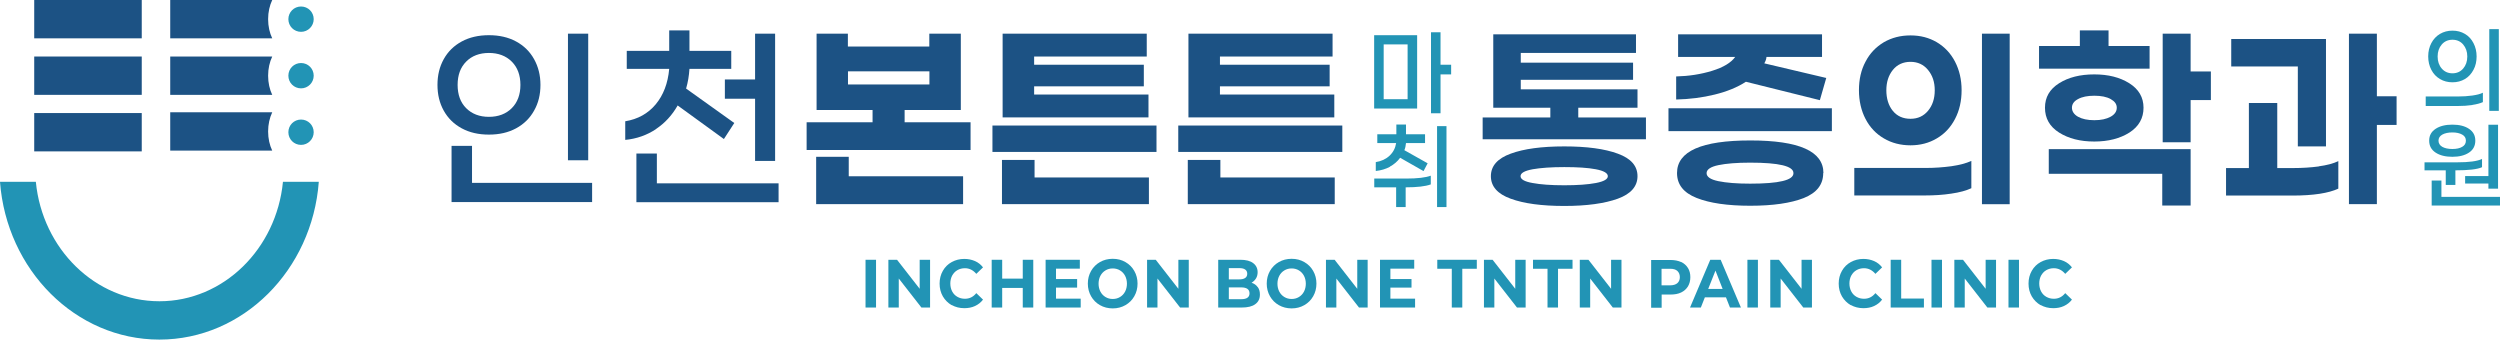 <?xml version="1.0" encoding="UTF-8"?>
<svg id="_레이어_2" data-name="레이어_2" xmlns="http://www.w3.org/2000/svg" viewBox="0 0 230.87 31.36">
  <defs>
    <style>
      .cls-1 {
        fill: #2294b5;
      }

      .cls-2 {
        fill: #1c5284;
      }
    </style>
  </defs>
  <g id="_레이어_1-2" data-name="레이어_1">
    <g>
      <g>
        <g>
          <g>
            <rect class="cls-2" x="3.16" width="9.93" height="3.54"/>
            <rect class="cls-2" x="3.16" y="5.22" width="9.93" height="3.54"/>
            <rect class="cls-2" x="3.16" y="10.44" width="9.93" height="3.54"/>
          </g>
          <g>
            <path class="cls-2" d="M25.14,0h-9.42v3.54h9.42c-.24-.5-.38-1.11-.38-1.77s.14-1.26.38-1.77Z"/>
            <path class="cls-2" d="M25.14,5.22h-9.42v3.54h9.42c-.24-.5-.38-1.11-.38-1.77s.14-1.26.38-1.77Z"/>
            <path class="cls-2" d="M25.14,10.37h-9.42v3.54h9.42c-.24-.5-.38-1.11-.38-1.77s.14-1.26.38-1.77Z"/>
          </g>
        </g>
        <g>
          <path class="cls-1" d="M28.97,1.77c0,.64-.52,1.17-1.17,1.17s-1.17-.52-1.17-1.17.52-1.17,1.17-1.17,1.17.52,1.17,1.17Z"/>
          <path class="cls-1" d="M28.97,6.99c0,.64-.52,1.17-1.17,1.17s-1.17-.52-1.17-1.17.52-1.17,1.17-1.17,1.17.52,1.17,1.17Z"/>
          <path class="cls-1" d="M28.97,12.21c0,.64-.52,1.17-1.17,1.17s-1.17-.52-1.17-1.17.52-1.17,1.17-1.17,1.17.52,1.17,1.17Z"/>
        </g>
        <path class="cls-1" d="M14.72,27.82c-5.92,0-10.81-4.84-11.41-11.03H0c.61,8.14,6.98,14.57,14.72,14.57s14.11-6.43,14.72-14.57h-3.31c-.6,6.19-5.49,11.03-11.41,11.03Z"/>
      </g>
      <g>
        <path class="cls-2" d="M47.66,3.83c.72.39,1.27.93,1.66,1.63.39.7.59,1.49.59,2.38s-.19,1.68-.59,2.38c-.39.7-.94,1.24-1.66,1.63-.72.39-1.55.58-2.51.58s-1.79-.19-2.51-.58c-.72-.39-1.27-.93-1.66-1.63-.39-.7-.58-1.49-.58-2.38s.19-1.68.58-2.38c.39-.7.94-1.24,1.66-1.63.72-.39,1.56-.58,2.51-.58s1.79.19,2.51.58ZM54.68,16.9v1.76h-12.98v-5.19h1.89v3.42h11.09ZM43.05,5.69c-.53.53-.79,1.25-.79,2.15s.26,1.62.79,2.15c.53.53,1.23.8,2.1.8s1.58-.27,2.11-.8c.53-.53.8-1.25.8-2.15s-.27-1.62-.8-2.15c-.53-.53-1.24-.8-2.11-.8s-1.58.27-2.1.8ZM52.45,14.79V3.11h1.87v11.69h-1.87Z"/>
        <path class="cls-2" d="M60.57,11.93c-.83.55-1.78.89-2.83.99v-1.72c1.16-.19,2.1-.71,2.81-1.56.71-.85,1.13-1.94,1.25-3.28h-3.92v-1.66h3.92v-1.89h1.87v1.89h3.86v1.66h-3.86c-.04.63-.14,1.24-.31,1.82l4.45,3.18-.96,1.48-4.27-3.1c-.51.9-1.18,1.63-2.01,2.18ZM71.89,18.67h-13.12v-4.49h1.89v2.75h11.24v1.74ZM69.73,3.11h1.85v11.75h-1.85v-5.74h-2.79v-1.78h2.79V3.11Z"/>
        <path class="cls-2" d="M89.64,13.85h-15.15v-2.56h6.09v-1.13h-5.17V3.11h2.89v1.19h7.52v-1.19h2.91v7.05h-5.19v1.13h6.09v2.56ZM88.94,16.29v2.56h-13.57v-4.37h3.01v1.8h10.56ZM85.83,7.8v-1.21h-7.52v1.21h7.52Z"/>
        <path class="cls-2" d="M106.8,14.03h-15.15v-2.44h15.15v2.44ZM106.1,16.39v2.46h-13.57v-4.08h3.01v1.62h10.56ZM92.59,10.83V3.11h13.31v2.11h-10.4v.76h10.13v1.99h-10.13v.76h10.56v2.11h-13.47Z"/>
        <path class="cls-2" d="M123.96,14.03h-15.15v-2.44h15.15v2.44ZM123.26,16.39v2.46h-13.57v-4.08h3.01v1.62h10.56ZM109.75,10.83V3.11h13.31v2.11h-10.4v.76h10.13v1.99h-10.13v.76h10.56v2.11h-13.47Z"/>
        <path class="cls-1" d="M130.87,3.25v6.77h-3.97V3.25h3.97ZM129.99,9.16v-5.06h-2.21v5.06h2.21ZM133.03,6.87v3.59h-.88V2.98h.88v3h.98v.89h-.98Z"/>
        <path class="cls-1" d="M132.13,16.22v.81c-.49.18-1.27.27-2.32.27v1.82h-.88v-1.82h-2.02v-.81h2.94c1.05,0,1.81-.09,2.29-.27ZM128.36,15.4c-.39.21-.83.34-1.31.39v-.82c.51-.08.94-.28,1.27-.59.34-.32.54-.71.61-1.17h-1.74v-.81h1.76v-.9h.89v.9h1.76v.81h-1.76c-.02.25-.07.47-.15.66l2.15,1.21-.38.72-2.16-1.23c-.25.34-.56.61-.95.82ZM133.58,19.12h-.87v-7.47h.87v7.47Z"/>
        <g>
          <path class="cls-2" d="M152.01,12.86h-15.09v-2.01h6.25v-.9h-5.27V3.17h13.18v1.72h-10.64v.9h10.37v1.58h-10.37v.88h10.78v1.7h-5.47v.9h6.25v2.01ZM149.4,14.19c1.22.44,1.82,1.14,1.82,2.08s-.61,1.64-1.82,2.08c-1.22.44-2.86.67-4.94.67s-3.73-.22-4.95-.67c-1.22-.44-1.83-1.14-1.83-2.08s.61-1.64,1.83-2.08c1.22-.45,2.87-.67,4.95-.67s3.72.22,4.94.67ZM147.38,16.9c.73-.14,1.1-.35,1.1-.63s-.37-.5-1.11-.64c-.74-.14-1.71-.2-2.91-.2s-2.18.07-2.92.2c-.75.14-1.12.35-1.12.64s.37.5,1.11.63c.74.14,1.72.21,2.93.21s2.19-.07,2.92-.21Z"/>
          <path class="cls-2" d="M169.17,12.11h-15.09v-2.11h15.09v2.11ZM158.36,8.73c-1.13.28-2.32.43-3.57.46v-2.13c1.18-.03,2.28-.2,3.32-.52,1.04-.32,1.75-.75,2.13-1.28h-5.27v-2.09h13.29v2.09h-5.13c-.01.18-.08.38-.2.59l5.72,1.35-.59,2.05-6.83-1.7c-.78.51-1.74.9-2.87,1.18ZM168.37,15.98c0,1.07-.6,1.83-1.8,2.31-1.2.47-2.85.71-4.94.71s-3.74-.24-4.95-.72c-1.21-.48-1.81-1.24-1.81-2.3,0-2.01,2.26-3.01,6.77-3.01s6.75,1,6.75,3.01ZM165.62,15.98c0-.64-1.33-.96-4-.96-1.23,0-2.21.08-2.93.23-.72.15-1.09.4-1.09.74s.36.59,1.09.74c.73.15,1.7.23,2.93.23,2.67,0,4-.32,4-.96Z"/>
          <path class="cls-2" d="M180.2,17.88c-.77.12-1.59.17-2.46.17h-6.5v-2.54h6.6c.83,0,1.62-.06,2.37-.16.75-.11,1.36-.27,1.84-.49v2.52c-.47.22-1.08.39-1.85.5ZM178.86,3.9c.72.43,1.28,1.02,1.68,1.79.4.77.61,1.65.61,2.64s-.2,1.88-.61,2.66c-.4.77-.96,1.37-1.68,1.79-.72.43-1.53.64-2.43.64s-1.74-.21-2.46-.64c-.72-.42-1.29-1.02-1.69-1.79-.4-.77-.61-1.66-.61-2.66s.2-1.88.61-2.64c.4-.77.97-1.36,1.69-1.79.73-.42,1.54-.63,2.46-.63s1.71.21,2.43.63ZM174.8,6.46c-.4.5-.6,1.12-.6,1.88s.2,1.41.6,1.9c.4.49.95.73,1.63.73s1.21-.25,1.62-.74c.41-.49.62-1.12.62-1.89s-.21-1.38-.62-1.88c-.41-.5-.95-.75-1.62-.75s-1.23.25-1.63.75ZM183.03,18.85V3.11h2.56v15.75h-2.56Z"/>
          <path class="cls-2" d="M188.3,6.34v-2.09h3.77v-1.44h2.65v1.44h3.79v2.09h-10.21ZM190.15,12.24c-.87-.55-1.3-1.32-1.3-2.29s.43-1.71,1.3-2.26c.87-.55,1.95-.82,3.25-.82s2.36.27,3.24.82c.87.55,1.31,1.3,1.31,2.26s-.43,1.73-1.3,2.29c-.87.55-1.95.83-3.25.83s-2.38-.28-3.25-.83ZM202.3,13.77v5.21h-2.62v-2.93h-10.48v-2.28h13.1ZM191.9,9.15c-.38.2-.56.47-.56.8s.19.62.56.83c.38.21.88.32,1.51.32s1.11-.11,1.5-.32c.38-.21.57-.49.57-.83s-.19-.59-.56-.8c-.38-.21-.88-.31-1.51-.31s-1.13.1-1.51.31ZM202.3,9.24v3.9h-2.58V3.11h2.58v3.49h1.87v2.64h-1.87Z"/>
          <path class="cls-2" d="M214.13,15.36c.75-.1,1.35-.26,1.81-.48v2.54c-.9.42-2.31.64-4.22.64h-6.15v-2.54h2.11v-6.01h2.62v6.01h1.46c.83,0,1.63-.05,2.38-.15ZM206.05,6.14v-2.54h8.75v9.92h-2.6v-7.38h-6.15ZM219.5,11.53v7.32h-2.58V3.11h2.58v5.78h1.82v2.65h-1.82Z"/>
        </g>
        <g>
          <path class="cls-1" d="M228.31,9.7c-.41.06-.87.09-1.38.09h-2.92v-.88h2.97c.49,0,.94-.03,1.35-.09.41-.06.73-.14.96-.26v.87c-.24.11-.57.2-.98.26ZM227.63,3.13c.34.2.6.48.79.85.19.36.29.78.29,1.23s-.09.88-.29,1.24c-.19.36-.45.65-.79.85-.34.2-.72.3-1.15.3s-.81-.1-1.15-.3c-.34-.2-.61-.48-.8-.85-.19-.36-.29-.78-.29-1.24s.1-.87.29-1.23c.19-.36.46-.65.8-.85.34-.2.72-.3,1.15-.3s.81.1,1.15.3ZM225.49,4.11c-.25.29-.38.66-.38,1.11s.13.82.38,1.11c.25.29.58.44.99.44s.74-.15.99-.44.38-.66.38-1.11-.13-.81-.38-1.11c-.25-.29-.58-.44-.99-.44s-.74.15-.99.44ZM229.88,10.24V2.69h.88v7.55h-.88Z"/>
          <path class="cls-1" d="M223.9,15.74v-.75h3.01c1.1,0,1.86-.1,2.3-.31v.76c-.43.2-1.25.29-2.46.29v1.35h-.89v-1.35h-1.97ZM224.92,14.09c-.39-.26-.59-.62-.59-1.1s.2-.83.59-1.09c.39-.26.91-.39,1.55-.39s1.16.13,1.54.39c.39.26.58.62.58,1.09s-.19.84-.58,1.1c-.39.26-.9.39-1.54.39s-1.16-.13-1.55-.39ZM230.87,18.98h-6.31v-2.31h.9v1.51h5.42v.8ZM225.54,12.43c-.23.13-.35.32-.35.56s.12.44.35.57c.23.13.54.2.93.2s.69-.07.91-.2c.23-.13.34-.32.34-.57s-.11-.43-.34-.56c-.23-.13-.53-.2-.91-.2s-.7.07-.93.2ZM229.8,11.52h.89v5.9h-.89v-.47h-2.15v-.69h2.15v-4.74Z"/>
        </g>
      </g>
      <g>
        <path class="cls-1" d="M80.9,23.99v4.41h-.97v-4.41h.97Z"/>
        <path class="cls-1" d="M85.89,28.4h-.8l-2.09-2.68v2.68h-.96v-4.41h.8l2.09,2.68v-2.68h.96v4.41Z"/>
        <path class="cls-1" d="M87.88,28.18c-.34-.2-.61-.47-.81-.81-.2-.35-.3-.74-.3-1.18s.1-.83.3-1.18c.2-.35.47-.62.82-.81s.73-.29,1.16-.29c.36,0,.69.07.99.2.3.13.54.33.74.58l-.62.6c-.29-.34-.64-.52-1.05-.52-.26,0-.49.06-.7.18s-.36.29-.48.5c-.11.21-.17.46-.17.73s.06.52.17.73c.11.21.27.38.48.5s.44.18.7.18c.42,0,.77-.17,1.05-.52l.62.6c-.2.26-.44.45-.74.59-.3.14-.63.2-.99.2-.43,0-.82-.1-1.16-.29Z"/>
        <path class="cls-1" d="M95.42,28.4h-.97v-1.81h-1.9v1.81h-.97v-4.41h.97v1.74h1.9v-1.74h.97v4.41Z"/>
        <path class="cls-1" d="M99.81,28.4h-3.25v-4.41h3.16v.82h-2.2v.96h1.95v.79h-1.95v1.02h2.28v.82Z"/>
        <path class="cls-1" d="M101.58,28.18c-.35-.2-.62-.47-.82-.82-.2-.35-.3-.74-.3-1.17s.1-.82.3-1.17c.2-.35.47-.62.82-.82s.74-.3,1.18-.3.82.1,1.17.3.62.47.82.82c.2.35.3.74.3,1.17s-.1.82-.3,1.17c-.2.35-.47.62-.82.82s-.74.3-1.17.3-.83-.1-1.18-.3ZM103.43,27.43c.2-.12.36-.29.47-.5.11-.21.17-.46.17-.73s-.06-.52-.17-.73c-.11-.21-.27-.38-.47-.5s-.42-.18-.67-.18-.47.06-.67.18-.36.29-.47.5c-.11.21-.17.46-.17.73s.06.52.17.73c.11.21.27.38.47.5s.42.18.67.18.47-.06.67-.18Z"/>
        <path class="cls-1" d="M109.78,28.4h-.8l-2.09-2.68v2.68h-.96v-4.41h.8l2.09,2.68v-2.68h.96v4.41Z"/>
        <path class="cls-1" d="M116.15,26.51c.14.19.2.42.2.69,0,.39-.14.68-.43.89-.28.21-.7.31-1.25.31h-2.17v-4.41h2.05c.51,0,.91.1,1.18.31.27.2.41.49.41.84,0,.21-.05.41-.15.57s-.24.3-.41.4c.24.08.43.21.56.4ZM113.48,25.8h.96c.24,0,.42-.04.55-.13s.19-.22.19-.39-.06-.3-.19-.39c-.12-.09-.31-.13-.55-.13h-.96v1.04ZM115.19,27.5c.13-.09.2-.22.2-.41,0-.37-.26-.55-.78-.55h-1.13v1.09h1.13c.26,0,.45-.04.58-.13Z"/>
        <path class="cls-1" d="M118.1,28.18c-.35-.2-.62-.47-.82-.82-.2-.35-.3-.74-.3-1.17s.1-.82.3-1.17c.2-.35.47-.62.82-.82s.74-.3,1.18-.3.82.1,1.17.3.62.47.82.82c.2.35.3.74.3,1.17s-.1.82-.3,1.17c-.2.35-.47.62-.82.82s-.74.3-1.17.3-.83-.1-1.18-.3ZM119.95,27.43c.2-.12.36-.29.47-.5.11-.21.17-.46.17-.73s-.06-.52-.17-.73c-.11-.21-.27-.38-.47-.5s-.42-.18-.67-.18-.47.06-.67.18-.36.29-.47.5c-.11.21-.17.46-.17.73s.06.52.17.73c.11.21.27.38.47.5s.42.18.67.18.47-.06.67-.18Z"/>
        <path class="cls-1" d="M126.3,28.4h-.8l-2.09-2.68v2.68h-.96v-4.41h.8l2.09,2.68v-2.68h.96v4.41Z"/>
        <path class="cls-1" d="M130.69,28.4h-3.25v-4.41h3.16v.82h-2.2v.96h1.95v.79h-1.95v1.02h2.28v.82Z"/>
        <path class="cls-1" d="M132.73,24.82v-.83h3.65v.83h-1.34v3.58h-.97v-3.58h-1.34Z"/>
        <path class="cls-1" d="M140.89,28.4h-.8l-2.09-2.68v2.68h-.96v-4.41h.8l2.09,2.68v-2.68h.96v4.41Z"/>
        <path class="cls-1" d="M141.57,24.82v-.83h3.65v.83h-1.34v3.58h-.97v-3.58h-1.34Z"/>
        <path class="cls-1" d="M149.74,28.4h-.8l-2.09-2.68v2.68h-.96v-4.41h.8l2.09,2.68v-2.68h.96v4.41Z"/>
        <path class="cls-1" d="M155.25,24.19c.27.13.48.32.63.56.15.24.22.52.22.85s-.08.61-.22.85c-.15.24-.36.43-.63.56-.27.13-.59.19-.96.19h-.84v1.22h-.97v-4.41h1.81c.37,0,.69.07.96.19ZM154.9,26.15c.15-.13.23-.32.23-.56s-.08-.43-.23-.57c-.15-.14-.37-.2-.67-.2h-.79v1.53h.79c.29,0,.52-.07.67-.2Z"/>
        <path class="cls-1" d="M157.44,27.46l-.37.94h-1l1.87-4.41h.96l1.87,4.41h-1.01l-.37-.94h-1.95ZM158.42,24.99l-.67,1.69h1.33l-.66-1.69Z"/>
        <path class="cls-1" d="M162.34,23.99v4.41h-.97v-4.41h.97Z"/>
        <path class="cls-1" d="M167.33,28.4h-.8l-2.09-2.68v2.68h-.96v-4.41h.8l2.09,2.68v-2.68h.96v4.41Z"/>
        <path class="cls-1" d="M170.91,28.18c-.34-.2-.61-.47-.81-.81-.2-.35-.3-.74-.3-1.18s.1-.83.3-1.18c.2-.35.47-.62.82-.81s.73-.29,1.16-.29c.36,0,.69.07.99.2.3.13.54.33.74.58l-.62.6c-.29-.34-.64-.52-1.05-.52-.26,0-.49.06-.7.18s-.36.29-.48.5c-.11.21-.17.46-.17.73s.06.52.17.73c.11.21.27.38.48.5s.44.18.7.18c.42,0,.77-.17,1.05-.52l.62.6c-.2.26-.44.45-.74.59-.3.14-.63.2-.99.2-.43,0-.82-.1-1.16-.29Z"/>
        <path class="cls-1" d="M175.57,23.99v3.58h2.1v.83h-3.07v-4.41h.97Z"/>
        <path class="cls-1" d="M179.34,23.99v4.41h-.97v-4.41h.97Z"/>
        <path class="cls-1" d="M184.33,28.4h-.8l-2.09-2.68v2.68h-.96v-4.41h.8l2.09,2.68v-2.68h.96v4.41Z"/>
        <path class="cls-1" d="M186.45,23.99v4.41h-.97v-4.41h.97Z"/>
        <path class="cls-1" d="M188.44,28.18c-.34-.2-.61-.47-.81-.81-.2-.35-.3-.74-.3-1.18s.1-.83.3-1.18c.2-.35.47-.62.82-.81s.73-.29,1.16-.29c.36,0,.69.07.99.2.3.13.54.33.74.58l-.62.6c-.29-.34-.64-.52-1.05-.52-.26,0-.49.06-.7.18s-.36.29-.48.5c-.11.21-.17.46-.17.73s.06.52.17.73c.11.21.27.38.48.5s.44.18.7.18c.42,0,.77-.17,1.05-.52l.62.6c-.2.26-.44.45-.74.59-.3.14-.63.2-.99.2-.43,0-.82-.1-1.16-.29Z"/>
      </g>
    </g>
  </g>
</svg>